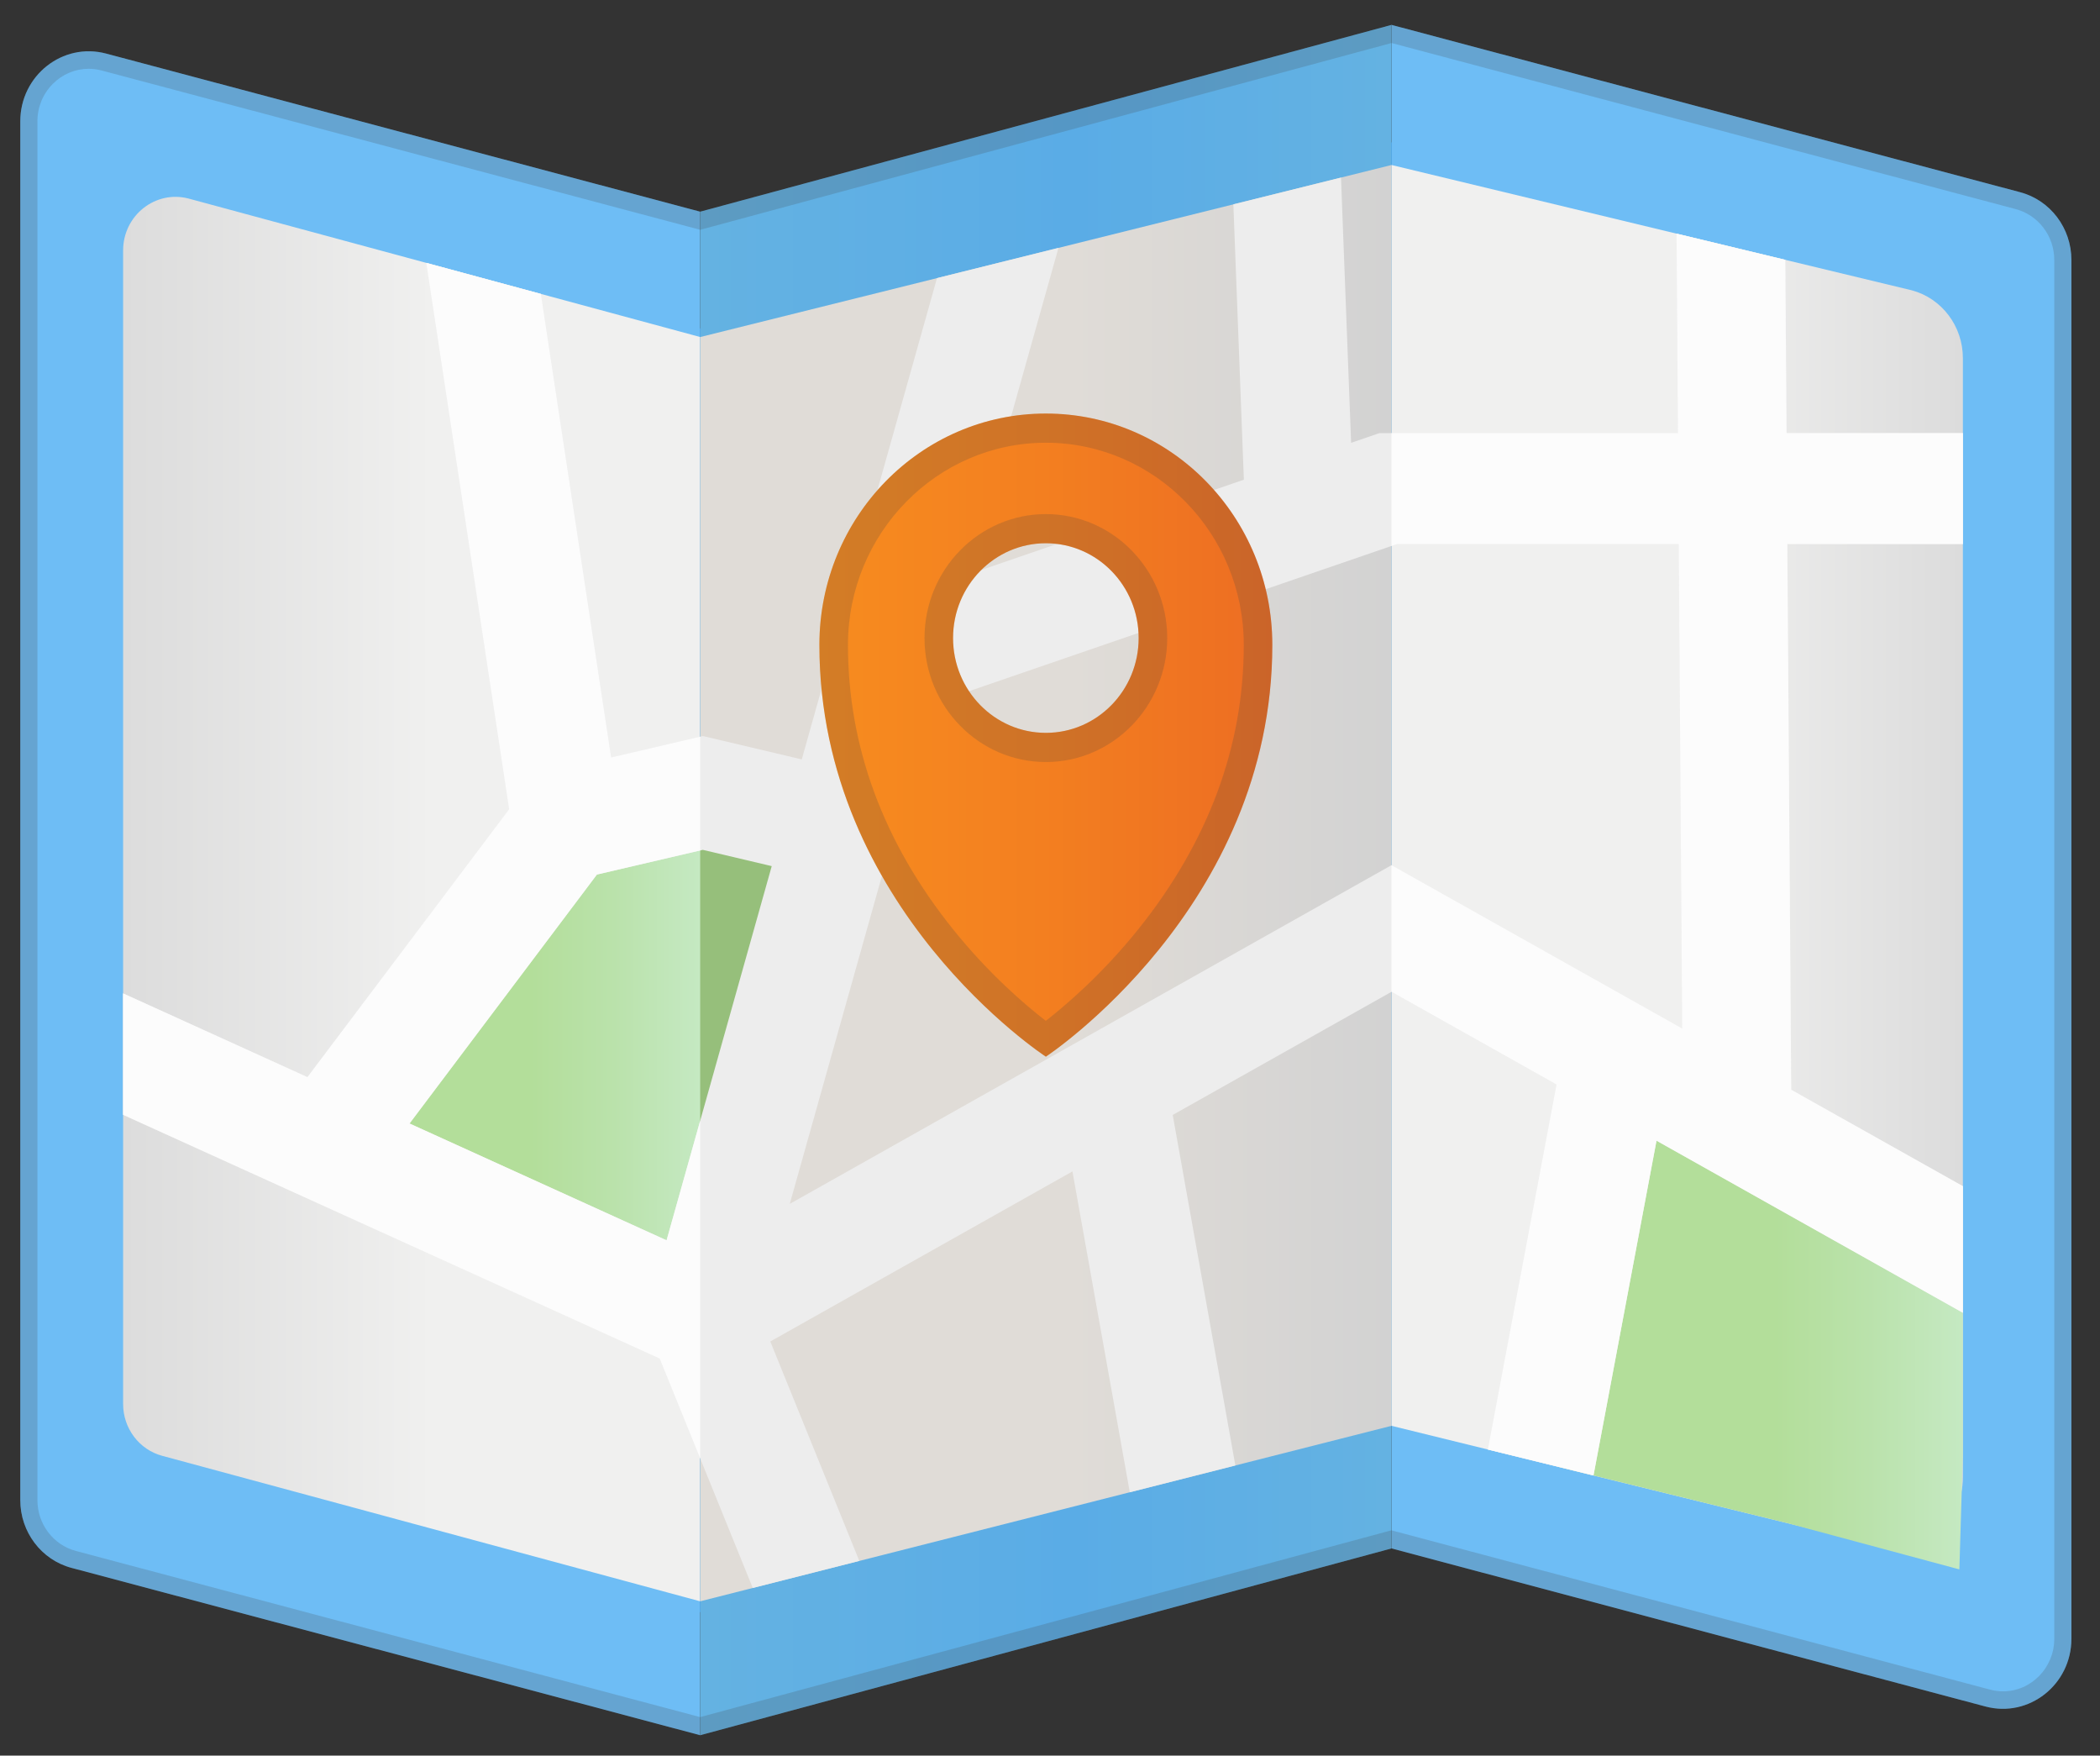 <svg width="67" height="56" viewBox="0 0 67 56" fill="none" xmlns="http://www.w3.org/2000/svg">
<rect x="0" y="0" width="67" height="56" fill="#333333" stroke="none"/>
<path d="M22.425 10.5L7.848 6.51C5.836 5.959 4.204 7.18 4.204 9.235V42.736C4.204 44.791 5.837 46.906 7.848 47.455L22.425 51.447V10.5ZM58.869 8.505L44.291 4.515V45.461L58.869 49.452C60.88 50.003 62.513 48.783 62.513 46.725V13.223C62.513 11.171 60.88 9.056 58.869 8.505V8.505Z" fill="#217FD7"/>
<path d="M44.292 45.463L22.426 51.446V10.5L44.292 4.516V45.463Z" fill="url(#paint0_linear_1409_31827)"/>
<path d="M22.339 55.349L2.283 50.012C1.319 49.756 0.647 48.867 0.647 47.85V3.871C0.647 2.409 2 1.34 3.386 1.709L22.339 6.752V55.349Z" fill="#6EBDF5"/>
<path d="M22.339 51.078L5.179 46.438C4.442 46.242 3.928 45.562 3.928 44.785V7.989C3.928 6.87 4.963 6.053 6.023 6.335L22.339 10.75V51.078Z" fill="url(#paint1_linear_1409_31827)"/>
<path d="M63.349 54.434L44.396 49.391V0.794L64.452 6.131C65.416 6.387 66.088 7.276 66.088 8.293V52.272C66.088 53.734 64.735 54.802 63.349 54.434V54.434Z" fill="#6EBDF5"/>
<path d="M44.396 49.391L22.339 55.349V6.752L44.396 0.794V49.391Z" fill="url(#paint2_linear_1409_31827)"/>
<g opacity="0.2">
<path d="M44.397 1.372L64.314 6.671C65.037 6.864 65.541 7.531 65.541 8.293V52.272C65.541 53.196 64.807 53.949 63.905 53.949C63.766 53.949 63.625 53.93 63.487 53.893L44.534 48.85L44.395 48.813L44.256 48.85L22.338 54.771L2.421 49.471C1.698 49.279 1.194 48.612 1.194 47.85V3.871C1.194 3.418 1.368 2.994 1.683 2.678C1.993 2.366 2.401 2.194 2.83 2.194C2.97 2.194 3.11 2.213 3.248 2.25L22.201 7.293L22.34 7.33L22.479 7.293L44.397 1.372ZM44.396 0.794L22.339 6.752L3.386 1.709C3.199 1.659 3.013 1.636 2.83 1.636C1.66 1.636 0.647 2.606 0.647 3.871V47.85C0.647 48.867 1.319 49.756 2.283 50.012L22.339 55.349L44.396 49.391L63.349 54.434C63.536 54.484 63.723 54.507 63.905 54.507C65.076 54.507 66.088 53.537 66.088 52.272V8.293C66.088 7.276 65.416 6.387 64.452 6.131L44.396 0.794Z" fill="#424242"/>
</g>
<path d="M62.625 47.126C62.625 48.592 61.265 49.661 59.877 49.285L44.396 45.48V5.263L60.998 9.261C61.957 9.52 62.625 10.407 62.625 11.421V47.126Z" fill="url(#paint3_linear_1409_31827)"/>
<path d="M44.396 5.263L22.339 10.751V51.078L44.396 45.48V5.263Z" fill="url(#paint4_linear_1409_31827)"/>
<path d="M24.193 26.377L18.051 25.893L10.685 36.692L21.504 41.606L24.193 33.662L25.652 28.492L24.193 26.377Z" fill="#96BF7B"/>
<path d="M22.339 26.231L18.051 25.893L10.685 36.692L21.504 41.606L22.339 39.138V26.231Z" fill="url(#paint5_linear_1409_31827)"/>
<path d="M51.463 34.388L61.841 39.415L62.625 40.224V46.359L62.513 50.06L57.044 48.589L49.706 46.785L51.463 34.388Z" fill="url(#paint6_linear_1409_31827)"/>
<path d="M62.625 37.837L57.148 34.76L57.024 17.353H62.625V13.816H56.999L56.959 8.289L53.49 7.453L53.535 13.816H44.008L43.107 14.125L42.784 5.664L39.35 6.518L39.685 15.301L30.836 18.343L33.77 7.907L29.895 8.871L25.58 24.223L22.428 23.478L19.498 24.162L17.256 9.375L13.601 8.386L16.244 25.813L9.809 34.358L3.928 31.687V35.559L21.047 43.335L24.017 50.652L27.416 49.789L24.576 42.79L34.216 37.365L36.046 47.599L39.414 46.745L37.415 35.564L44.397 31.635L49.661 34.592L47.469 46.236L50.84 47.065L52.851 36.384L62.625 41.874V37.837L62.625 37.837ZM21.267 39.563L13.065 35.837L19.044 27.896L22.423 27.108L24.622 27.627L21.267 39.563H21.267ZM44.395 27.597L25.197 38.401L29.674 22.474L44.575 17.353H53.56L53.67 32.807L44.395 27.597H44.395Z" fill="#EDEDED"/>
<path d="M56.959 8.288L53.49 7.453L53.535 13.815H44.396V17.415L44.575 17.353H53.56L53.67 32.807L44.396 27.597V31.635L44.397 31.635L49.661 34.592L47.469 46.236L50.84 47.064L52.85 36.384L62.625 41.874V37.837L57.148 34.76L57.024 17.353H62.625V13.815H56.999L56.959 8.288Z" fill="#FCFCFC"/>
<path d="M22.339 46.518V35.749L21.267 39.563L13.065 35.837L19.044 27.896L22.339 27.127V23.498L19.498 24.162L17.256 9.375L15.827 8.988L13.601 8.386L16.244 25.813L9.809 34.358L3.928 31.687V35.559L21.047 43.334L22.339 46.518Z" fill="#FCFCFC"/>
<path d="M33.368 13.191C29.377 13.191 26.142 16.495 26.142 20.571C26.142 28.999 33.368 33.705 33.368 33.705C33.368 33.705 40.593 28.952 40.593 20.571C40.593 16.495 37.358 13.191 33.368 13.191ZM33.368 23.376C31.733 23.376 30.407 22.022 30.407 20.352C30.407 18.682 31.733 17.328 33.368 17.328C35.003 17.328 36.328 18.682 36.328 20.352C36.328 22.022 35.003 23.376 33.368 23.376Z" fill="url(#paint7_linear_1409_31827)"/>
<g opacity="0.2">
<path d="M33.368 14.122C36.849 14.122 39.682 17.015 39.682 20.571C39.682 23.806 38.549 26.858 36.315 29.643C35.166 31.075 34.002 32.067 33.366 32.562C32.73 32.071 31.568 31.086 30.42 29.659C28.187 26.883 27.054 23.825 27.054 20.572C27.054 17.015 29.887 14.122 33.368 14.122M33.368 24.307C35.503 24.307 37.24 22.533 37.24 20.352C37.24 18.172 35.503 16.398 33.368 16.398C31.233 16.398 29.496 18.172 29.496 20.352C29.496 22.533 31.233 24.307 33.368 24.307ZM33.368 13.191C29.378 13.191 26.143 16.496 26.143 20.572C26.143 29 33.368 33.706 33.368 33.706C33.368 33.706 40.593 28.953 40.593 20.572C40.593 16.496 37.359 13.191 33.368 13.191ZM33.368 23.376C31.733 23.376 30.408 22.022 30.408 20.352C30.408 18.683 31.733 17.329 33.368 17.329C35.003 17.329 36.328 18.683 36.328 20.352C36.328 22.022 35.003 23.376 33.368 23.376Z" fill="#424242"/>
</g>
<defs>
<linearGradient id="paint0_linear_1409_31827" x1="33.359" y1="4.516" x2="33.359" y2="51.446" gradientUnits="userSpaceOnUse">
<stop offset="0.104" stop-color="#3393E7"/>
<stop offset="0.74" stop-color="#3393E7"/>
<stop offset="1" stop-color="#3696E9"/>
</linearGradient>
<linearGradient id="paint1_linear_1409_31827" x1="3.928" y1="28.678" x2="22.339" y2="28.678" gradientUnits="userSpaceOnUse">
<stop stop-color="#DCDCDC"/>
<stop offset="0.537" stop-color="#F0F0EF"/>
<stop offset="1" stop-color="#F0F0EF"/>
</linearGradient>
<linearGradient id="paint2_linear_1409_31827" x1="22.339" y1="28.071" x2="44.396" y2="28.071" gradientUnits="userSpaceOnUse">
<stop stop-color="#64B2E2"/>
<stop offset="0.537" stop-color="#5AACE6"/>
<stop offset="1" stop-color="#64B2E2"/>
</linearGradient>
<linearGradient id="paint3_linear_1409_31827" x1="44.396" y1="27.312" x2="62.625" y2="27.312" gradientUnits="userSpaceOnUse">
<stop stop-color="#F0F0EF"/>
<stop offset="0.537" stop-color="#F0F0EF"/>
<stop offset="0.945" stop-color="#DEDEDE"/>
<stop offset="1" stop-color="#DCDCDC"/>
</linearGradient>
<linearGradient id="paint4_linear_1409_31827" x1="22.339" y1="28.17" x2="44.396" y2="28.17" gradientUnits="userSpaceOnUse">
<stop stop-color="#E0DCD7"/>
<stop offset="0.537" stop-color="#E0DCD7"/>
<stop offset="1" stop-color="#D2D2D2"/>
</linearGradient>
<linearGradient id="paint5_linear_1409_31827" x1="10.685" y1="33.749" x2="22.339" y2="33.749" gradientUnits="userSpaceOnUse">
<stop stop-color="#B3DE9A"/>
<stop offset="0.537" stop-color="#B3DE9A"/>
<stop offset="0.763" stop-color="#BAE2AB"/>
<stop offset="1" stop-color="#C5E9C2"/>
</linearGradient>
<linearGradient id="paint6_linear_1409_31827" x1="49.706" y1="42.224" x2="62.625" y2="42.224" gradientUnits="userSpaceOnUse">
<stop stop-color="#B3DE9A"/>
<stop offset="0.537" stop-color="#B3DE9A"/>
<stop offset="0.763" stop-color="#BAE2AB"/>
<stop offset="1" stop-color="#C5E9C2"/>
</linearGradient>
<linearGradient id="paint7_linear_1409_31827" x1="26.142" y1="23.448" x2="40.593" y2="23.448" gradientUnits="userSpaceOnUse">
<stop stop-color="#F78C1F"/>
<stop offset="0.494" stop-color="#F37F20"/>
<stop offset="1" stop-color="#ED6D23"/>
</linearGradient>
</defs>
</svg>
